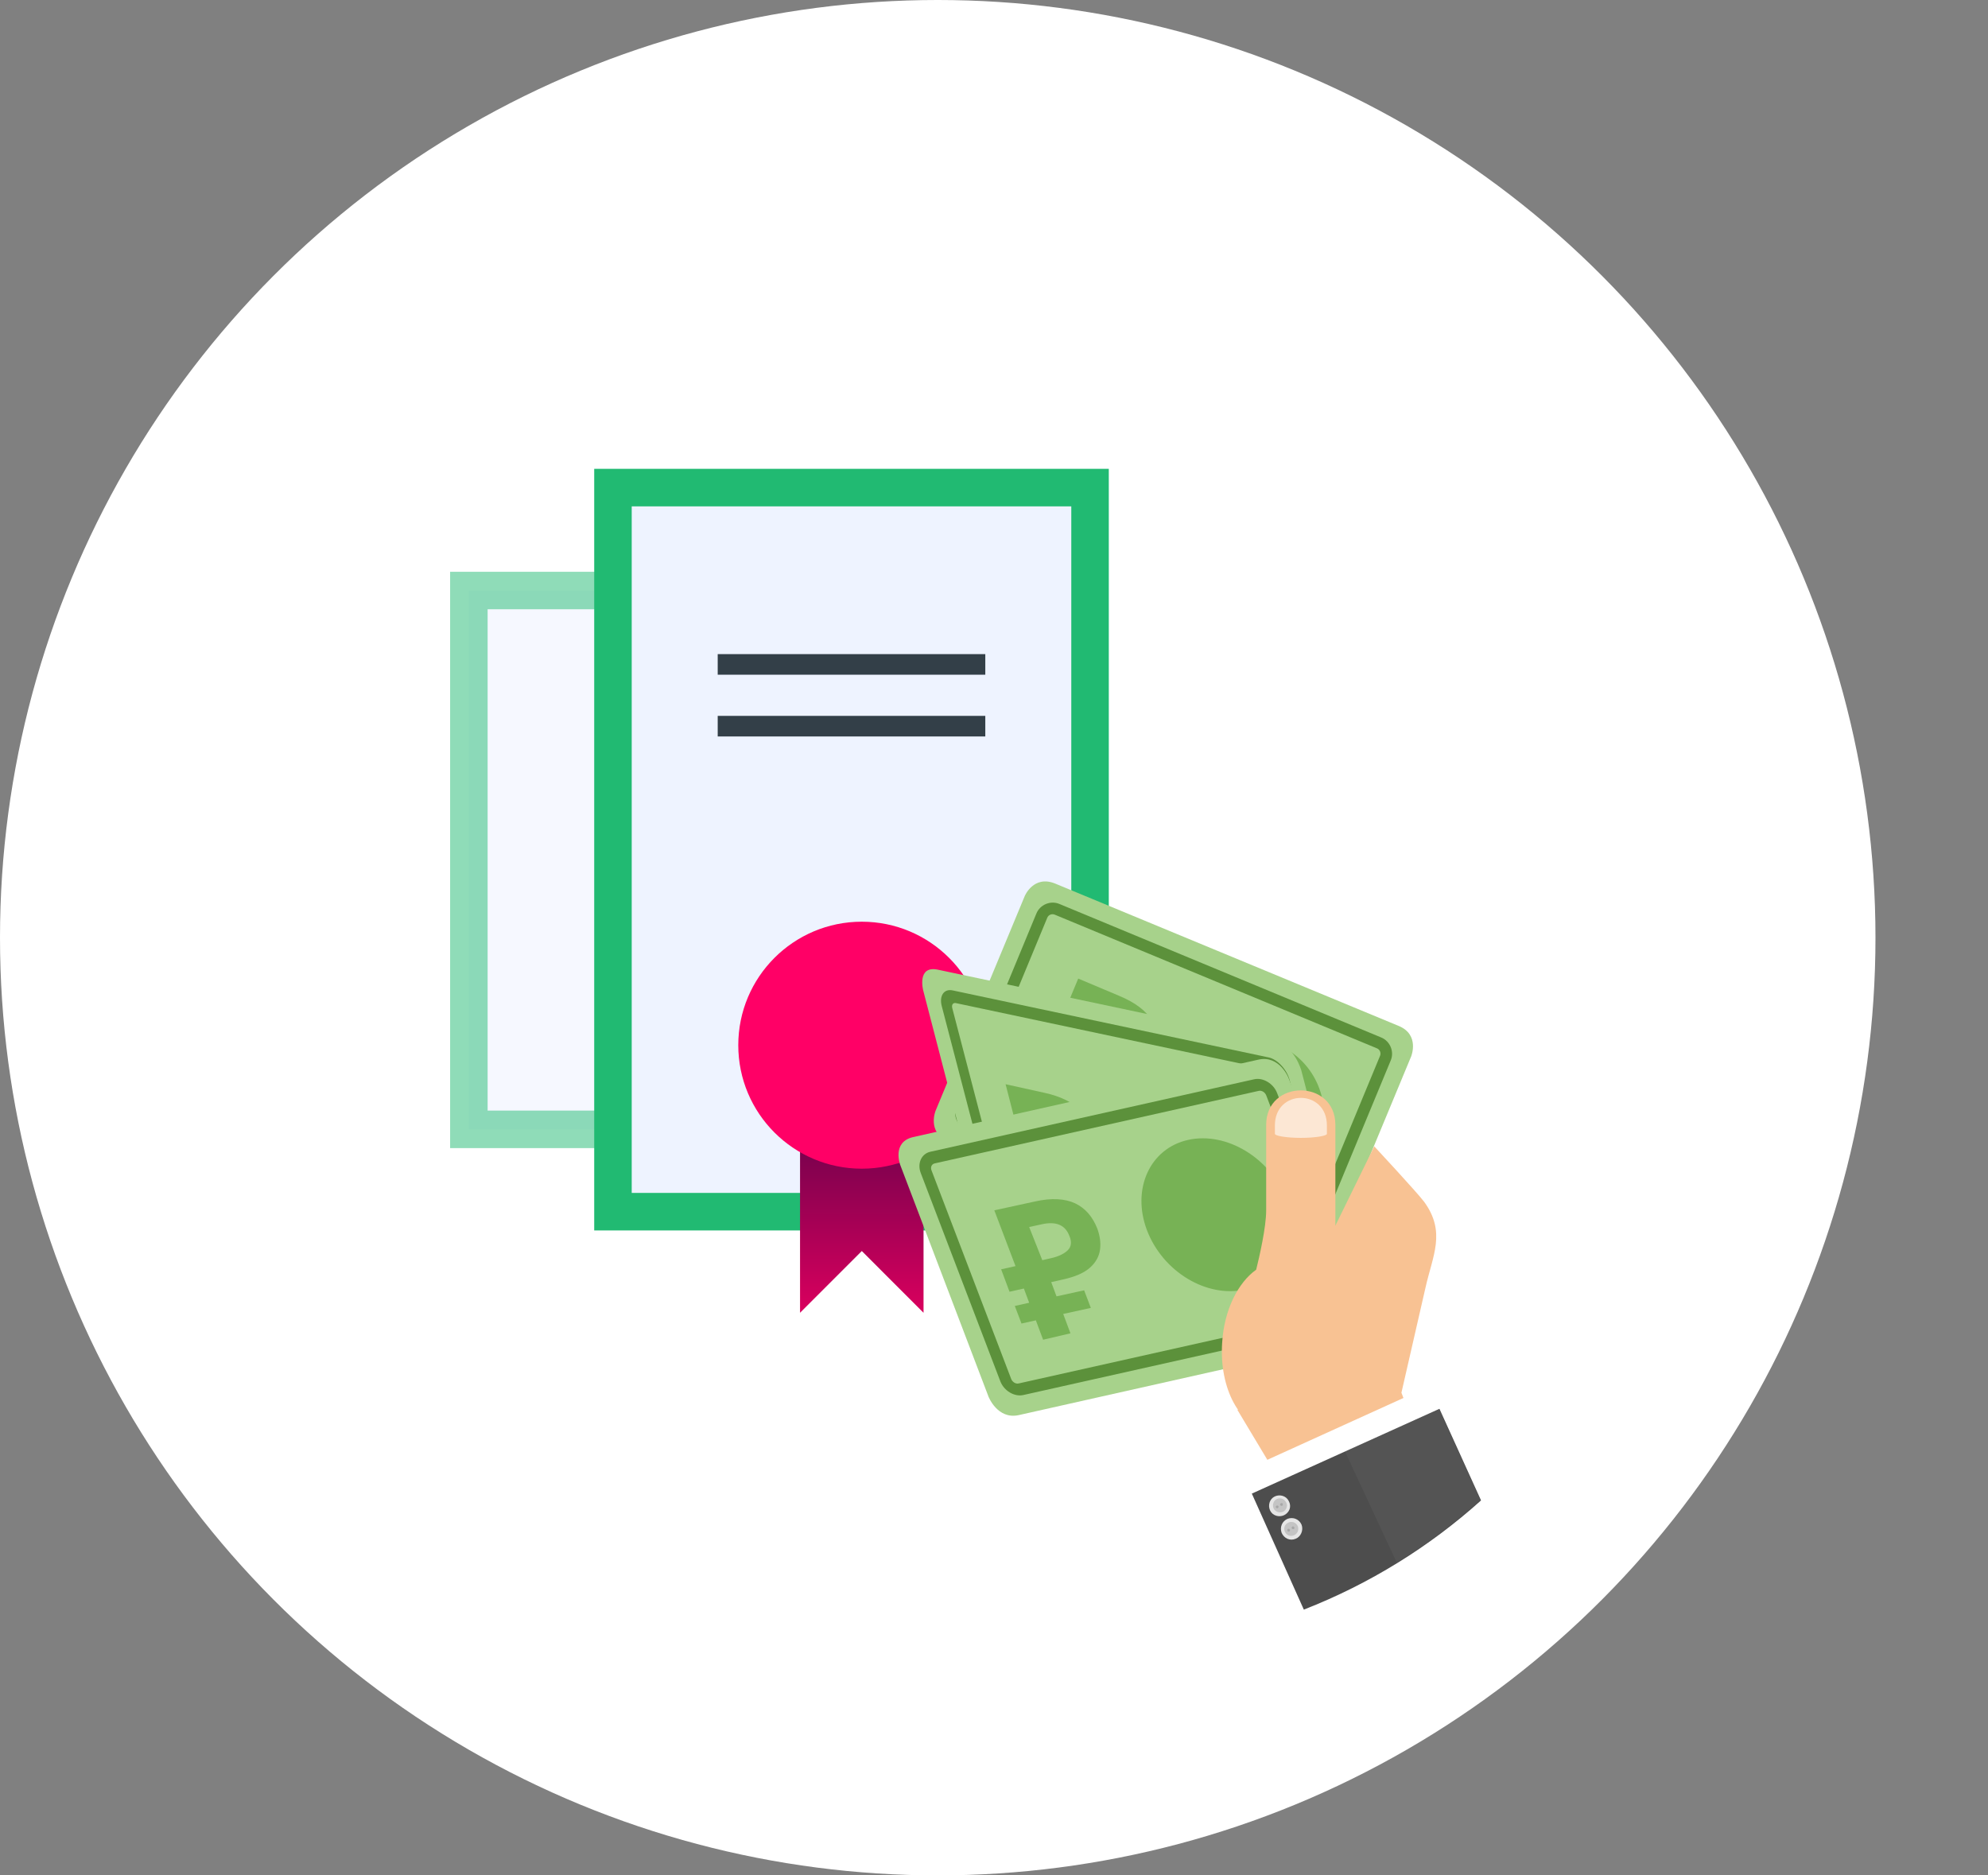 <?xml version="1.0" encoding="UTF-8"?> <svg xmlns="http://www.w3.org/2000/svg" width="106" height="100" viewBox="0 0 106 100" fill="none"><rect x="0" y="0" width="106" height="100" fill="#808080" stroke="none"/> <circle cx="50" cy="50" r="50" fill="white"></circle> <rect opacity="0.5" x="41.658" y="31.488" width="28.731" height="16.658" transform="rotate(90 41.658 31.488)" fill="#EEF3FF" stroke="#21BA72" stroke-width="2"></rect> <rect x="58.121" y="26" width="38.609" height="25.438" transform="rotate(90 58.121 26)" fill="#EEF3FF" stroke="#21BA72" stroke-width="2"></rect> <path d="M42.658 70V57.378H49.243V70L45.951 66.707L42.658 70Z" fill="url(#paint0_linear_2845_40356)"></path> <circle cx="45.95" cy="55.732" r="6.585" fill="#FF0066"></circle> <rect x="38.268" y="34.879" width="14.268" height="1.098" fill="#333F48"></rect> <rect x="38.268" y="38.172" width="14.268" height="1.098" fill="#333F48"></rect> <path d="M56.262 47.114C55.111 46.645 54.641 47.775 54.641 47.775L49.885 59.228C49.885 59.228 49.416 60.38 50.546 60.849L68.867 68.442C70.019 68.911 70.488 67.781 70.488 67.781L75.244 56.328C75.244 56.328 75.713 55.176 74.583 54.707L56.262 47.114Z" fill="#A7D28B"></path> <path d="M54.804 58.6L55.209 57.641L54.441 57.321L54.804 56.446L55.572 56.766L55.87 56.062L55.102 55.742L55.572 54.633L56.34 54.953L57.491 52.18L59.667 53.097C60.542 53.46 61.117 53.908 61.395 54.398C61.672 54.91 61.672 55.444 61.437 56.041C61.288 56.382 61.075 56.681 60.776 56.915C60.478 57.15 60.094 57.278 59.646 57.299C59.176 57.321 58.622 57.193 57.961 56.915L57.342 56.659L57.044 57.363L58.515 57.982L58.153 58.856L56.681 58.238L56.276 59.198L54.804 58.6ZM57.769 55.55L58.238 55.742C58.643 55.913 59.006 55.977 59.283 55.956C59.582 55.934 59.795 55.764 59.902 55.465C60.136 54.91 59.859 54.484 59.091 54.164L58.43 53.887L57.769 55.55Z" fill="#77B255"></path> <path d="M65.016 63.143C67.064 63.996 69.431 63.015 70.285 60.968C71.138 58.92 70.157 56.552 68.109 55.699C66.061 54.846 63.694 55.827 62.841 57.875C61.987 59.944 62.969 62.29 65.016 63.143Z" fill="#77B255"></path> <path d="M68.677 67.35L51.508 60.226C51.038 60.034 50.804 59.48 50.996 59.011L55.261 48.709C55.453 48.24 56.008 48.005 56.477 48.197L73.647 55.321C74.116 55.513 74.35 56.067 74.158 56.536L69.893 66.838C69.68 67.307 69.146 67.542 68.677 67.35ZM56.242 48.773C56.093 48.709 55.901 48.773 55.837 48.944L51.572 59.245C51.508 59.395 51.572 59.586 51.742 59.65L68.912 66.774C69.061 66.838 69.253 66.774 69.317 66.603L73.583 56.302C73.647 56.153 73.583 55.961 73.412 55.897L56.242 48.773Z" fill="#5C913B"></path> <path d="M50 51.704C48.878 51.474 49.224 52.807 49.224 52.807L52.732 66.316C52.732 66.316 53.091 67.672 54.198 67.907L72.123 71.707C73.245 71.936 72.898 70.603 72.898 70.603L69.391 57.095C69.391 57.095 69.031 55.739 67.925 55.503L50 51.704Z" fill="#A7D28B"></path> <path d="M55.52 65.272L55.238 64.156L54.504 63.998L54.243 62.983L54.976 63.141L54.771 62.322L54.037 62.164L53.712 60.874L54.446 61.033L53.618 57.813L55.703 58.274C56.538 58.452 57.212 58.792 57.699 59.248C58.199 59.727 58.515 60.294 58.703 60.984C58.799 61.382 58.825 61.75 58.752 62.07C58.68 62.39 58.484 62.617 58.179 62.745C57.859 62.879 57.391 62.874 56.758 62.735L56.168 62.609L56.373 63.428L57.783 63.738L58.044 64.753L56.635 64.443L56.917 65.559L55.52 65.272ZM55.812 61.33L56.259 61.423C56.647 61.508 56.942 61.491 57.126 61.402C57.325 61.309 57.374 61.077 57.273 60.735C57.111 60.09 56.661 59.702 55.928 59.543L55.295 59.405L55.812 61.33Z" fill="#77B255"></path> <path d="M66.498 66.085C68.447 66.507 69.539 64.908 68.932 62.534C68.325 60.161 66.234 57.881 64.284 57.459C62.334 57.038 61.243 58.637 61.85 61.01C62.469 63.406 64.548 65.663 66.498 66.085Z" fill="#77B255"></path> <path d="M71.36 70.596L54.504 67.02C54.045 66.925 53.536 66.382 53.39 65.828L50.216 53.655C50.069 53.101 50.331 52.714 50.789 52.809L67.645 56.385C68.104 56.48 68.613 57.023 68.759 57.577L71.933 69.75C72.064 70.309 71.819 70.691 71.36 70.596ZM50.97 53.488C50.822 53.455 50.721 53.57 50.779 53.77L53.953 65.943C53.997 66.12 54.161 66.312 54.324 66.34L71.18 69.917C71.327 69.95 71.428 69.835 71.371 69.635L68.197 57.462C68.152 57.285 67.989 57.093 67.825 57.065L50.97 53.488Z" fill="#5C913B"></path> <path d="M48.688 60.632C47.537 60.898 48.001 62.118 48.001 62.118L52.707 74.472C52.707 74.472 53.187 75.71 54.323 75.456L72.727 71.326C73.879 71.06 73.414 69.841 73.414 69.841L68.708 57.486C68.708 57.486 68.229 56.249 67.093 56.503L48.688 60.632Z" fill="#A7D28B"></path> <path d="M55.618 71.437L55.232 70.403L54.466 70.574L54.109 69.636L54.875 69.466L54.593 68.707L53.827 68.878L53.381 67.683L54.147 67.512L53.017 64.537L55.197 64.063C56.068 63.867 56.789 63.913 57.328 64.165C57.883 64.434 58.257 64.88 58.509 65.513C58.643 65.883 58.702 66.255 58.655 66.621C58.609 66.988 58.427 67.314 58.126 67.587C57.81 67.873 57.328 68.082 56.667 68.227L56.051 68.366L56.333 69.125L57.806 68.802L58.163 69.74L56.69 70.063L57.076 71.096L55.618 71.437ZM55.575 67.196L56.041 67.089C56.447 67 56.747 66.847 56.928 66.671C57.124 66.483 57.155 66.218 57.021 65.908C56.798 65.31 56.304 65.112 55.537 65.283L54.876 65.428L55.575 67.196Z" fill="#77B255"></path> <path d="M66.378 68.762C68.42 68.307 69.403 66.138 68.571 63.942C67.74 61.745 65.391 60.327 63.35 60.782C61.309 61.236 60.325 63.406 61.157 65.602C62.003 67.816 64.337 69.216 66.378 68.762Z" fill="#77B255"></path> <path d="M71.835 70.521L54.563 74.386C54.093 74.494 53.534 74.163 53.339 73.658L49.093 62.544C48.898 62.039 49.128 61.524 49.598 61.416L66.869 57.55C67.339 57.442 67.898 57.774 68.093 58.279L72.339 69.392C72.519 69.909 72.305 70.413 71.835 70.521ZM49.838 62.035C49.686 62.067 49.595 62.231 49.67 62.411L53.915 73.525C53.975 73.687 54.157 73.812 54.323 73.767L71.595 69.902C71.746 69.87 71.838 69.706 71.763 69.526L67.517 58.412C67.457 58.25 67.276 58.125 67.109 58.169L49.838 62.035Z" fill="#5C913B"></path> <path d="M67.579 77.846L68.56 79.766L75.641 76.652L74.724 74.263L76.004 68.675C76.388 66.947 77.113 65.71 75.94 64.089C75.556 63.577 73.274 61.124 73.274 61.124L71.205 65.348L69.669 65.582L70.843 67.715L70.864 69.016C70.864 69.016 70.288 70.701 69.563 71.576C68.454 72.962 67.835 73.837 67.835 73.837L65.98 75.18L67.579 77.846Z" fill="#F8C293"></path> <path d="M70.797 71.969C70.84 71.35 70.797 70.753 70.69 70.198L71.202 67.916L71.202 64.759C71.202 63.16 71.202 61.581 71.202 59.982C71.202 57.529 67.512 57.529 67.512 59.982C67.512 61.496 67.512 63.032 67.512 64.546C67.512 65.442 67.15 67.02 66.979 67.703C66.019 68.385 65.273 69.836 65.166 71.585C64.995 74.037 66.126 76.128 67.683 76.234C69.219 76.341 70.626 74.421 70.797 71.969Z" fill="#F8C293"></path> <path opacity="0.6" d="M70.75 60.461C70.75 60.439 70.75 60.439 70.75 60.461C70.75 60.311 70.75 60.162 70.75 60.013C70.75 58.05 67.977 58.05 67.977 60.013C67.977 60.162 67.977 60.311 67.977 60.439C67.977 60.439 67.977 60.439 67.977 60.461C67.977 60.567 68.596 60.674 69.364 60.674C70.131 60.674 70.75 60.567 70.75 60.461Z" fill="white"></path> <path fill-rule="evenodd" clip-rule="evenodd" d="M75.29 74.335L77.338 78.835L69.851 84.082L67.121 78.046L75.29 74.335Z" fill="white"></path> <path fill-rule="evenodd" clip-rule="evenodd" d="M66.747 79.642L69.52 85.828C73.018 84.463 76.217 82.479 78.969 80.005L76.751 75.12L66.747 79.642Z" fill="#4D4D4D"></path> <path opacity="0.04" fill-rule="evenodd" clip-rule="evenodd" d="M78.928 79.986L76.709 75.101L75.835 75.507L75.302 74.334L71.164 76.21L74.47 83.313C76.07 82.353 77.541 81.223 78.928 79.986Z" fill="white"></path> <path d="M68.466 80.794C68.189 80.922 67.847 80.816 67.72 80.539C67.592 80.261 67.698 79.92 67.975 79.792C68.253 79.664 68.594 79.771 68.722 80.048C68.871 80.325 68.765 80.645 68.466 80.794Z" fill="#E6E6E6"></path> <path opacity="0.15" d="M68.622 80.257C68.622 80.47 68.473 80.641 68.259 80.641C68.046 80.641 67.875 80.491 67.875 80.278C67.875 80.065 68.025 79.894 68.238 79.894C68.43 79.894 68.601 80.065 68.622 80.257Z" fill="black"></path> <path opacity="0.15" d="M68.173 80.34C68.173 80.383 68.151 80.404 68.109 80.426C68.066 80.426 68.045 80.404 68.023 80.362C68.023 80.319 68.045 80.298 68.088 80.276C68.13 80.276 68.173 80.298 68.173 80.34Z" fill="black"></path> <path opacity="0.15" d="M68.401 80.212C68.401 80.255 68.38 80.298 68.337 80.298C68.295 80.298 68.273 80.276 68.252 80.234C68.252 80.191 68.273 80.17 68.316 80.148C68.38 80.148 68.401 80.17 68.401 80.212Z" fill="black"></path> <path d="M69.082 82.051C68.783 82.179 68.463 82.03 68.335 81.731C68.229 81.433 68.357 81.113 68.655 80.985C68.954 80.878 69.274 81.006 69.402 81.305C69.509 81.603 69.359 81.945 69.082 82.051Z" fill="#E6E6E6"></path> <path opacity="0.15" d="M69.222 81.536C69.222 81.749 69.03 81.898 68.838 81.898C68.624 81.898 68.475 81.707 68.475 81.514C68.475 81.301 68.667 81.152 68.859 81.152C69.073 81.152 69.243 81.344 69.222 81.536Z" fill="black"></path> <path opacity="0.15" d="M68.785 81.601C68.785 81.644 68.743 81.665 68.7 81.665C68.657 81.665 68.636 81.623 68.636 81.58C68.636 81.537 68.678 81.516 68.721 81.516C68.743 81.516 68.785 81.559 68.785 81.601Z" fill="black"></path> <path opacity="0.15" d="M69.022 81.473C69.022 81.516 68.979 81.537 68.936 81.537C68.894 81.537 68.872 81.494 68.872 81.452C68.872 81.409 68.915 81.388 68.957 81.388C69 81.409 69.022 81.452 69.022 81.473Z" fill="black"></path> <defs> <linearGradient id="paint0_linear_2845_40356" x1="45.952" y1="59.521" x2="45.943" y2="70" gradientUnits="userSpaceOnUse"> <stop stop-color="#68014A"></stop> <stop offset="1" stop-color="#DA005E"></stop> </linearGradient> </defs> </svg> 